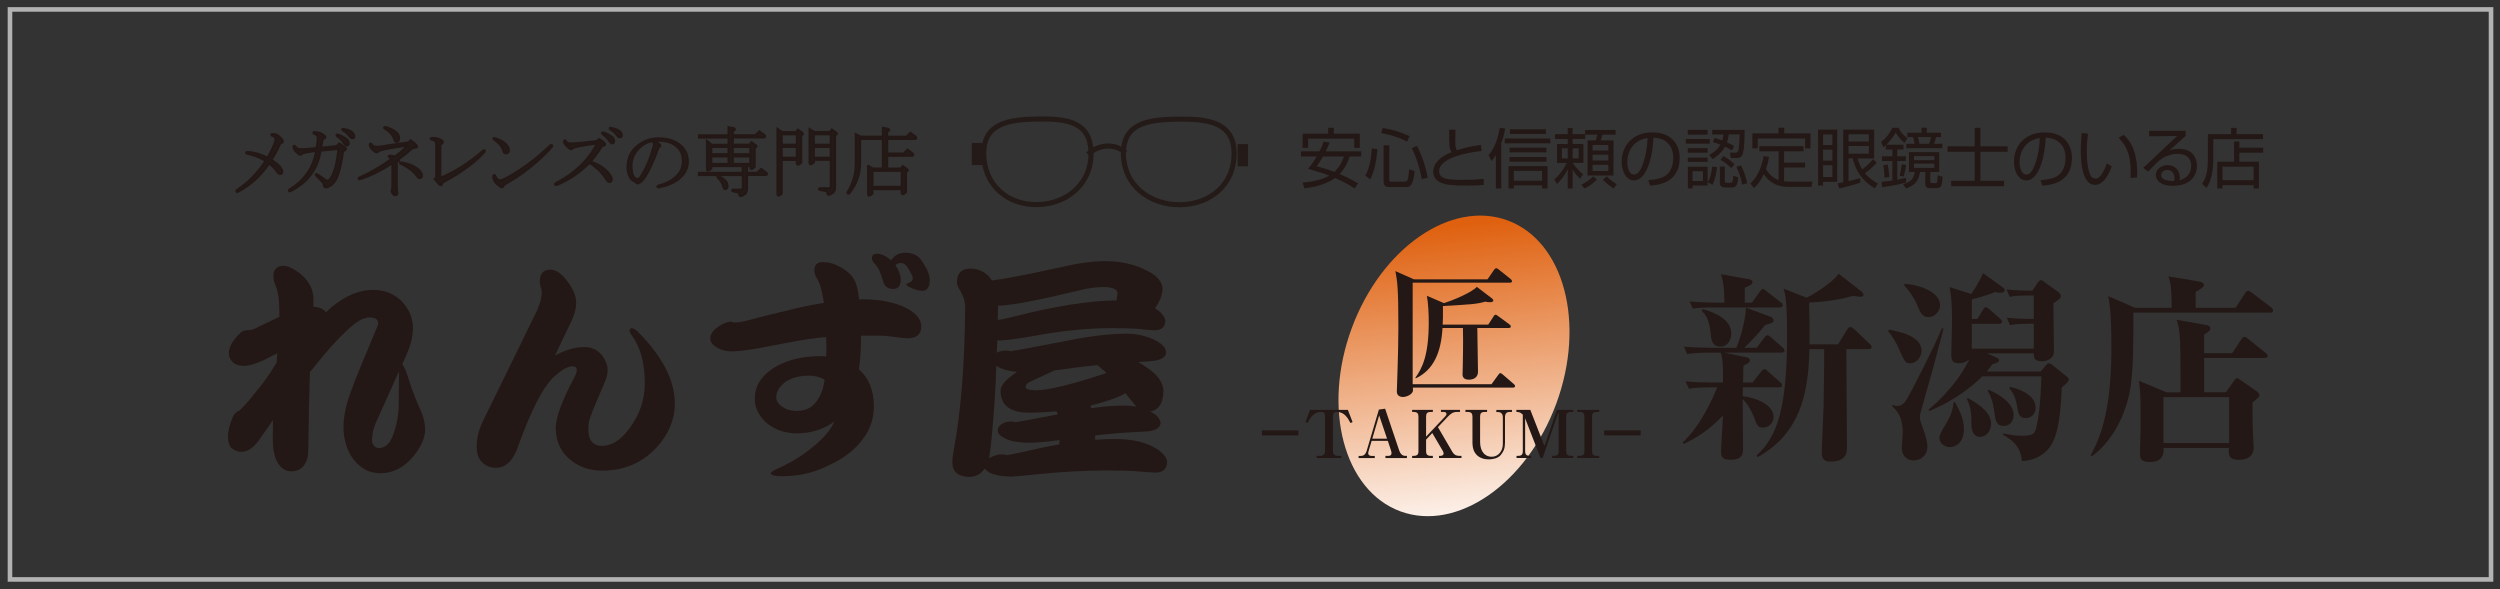 <?xml version="1.0" encoding="UTF-8"?> <!-- Generator: Adobe Illustrator 25.2.1, SVG Export Plug-In . SVG Version: 6.00 Build 0) --> <svg xmlns="http://www.w3.org/2000/svg" xmlns:xlink="http://www.w3.org/1999/xlink" version="1.1" id="レイヤー_1" x="0px" y="0px" viewBox="0 0 546.18 128.76" style="enable-background:new 0 0 546.18 128.76;" xml:space="preserve"><rect x="0" y="0" width="546.18" height="128.76" fill="#333333" stroke="none"/> <style type="text/css"> .st0{fill:#231815;} .st1{fill:#241B18;stroke:#231815;stroke-width:0.56;} .st2{fill:none;stroke:#241B18;stroke-width:1.12;} .st3{fill:#241B18;} .st4{fill:url(#SVGID_1_);} .st5{fill:none;stroke:#B4B3B3;stroke-miterlimit:10;} </style> <g> <g> <path class="st0" d="M65.57,59.75c1.94,1.6,2.91,3.47,2.91,5.62c0,0.45,0,1,0,1.66c1.01,0,1.84,0.3,2.5,0.88 c0.1,0.14,0.18,0.24,0.21,0.32c0.35-0.32,0.81-0.73,1.4-1.26c2.98-2.42,5.97-3.64,8.95-3.64c2.36,0,4.39,0.78,6.08,2.34 c1.73,1.76,2.6,3.76,2.6,5.98c0,1.8-0.5,3.83-1.51,6.08c-0.42,0.87-0.69,1.48-0.83,1.82c0.52,0.69,1.02,1.91,1.51,3.65 c0.62,1.97,1.56,4.37,2.81,7.18c0.41,1.04,0.64,2.18,0.68,3.43c0,1.77-0.8,3.66-2.39,5.67c-2.11,2.61-4.56,3.91-7.33,3.91 c-2.7,0-4.87-1.28-6.5-3.85c-1.07-1.84-1.62-3.94-1.62-6.3c0-2.53,0.71-5.53,2.13-9c-0.1,0,1.53-4.01,4.89-12.02 c0.38-0.79,0.57-1.32,0.57-1.56c0-0.87-0.64-1.3-1.92-1.3c-0.87,0-1.89,0.42-3.07,1.25c-2.46,1.9-5.48,5.11-9.05,9.62 c-0.31,0.38-0.61,0.73-0.88,1.04c-0.14,4.13-0.26,9.83-0.36,17.12c0,1.5-0.38,2.67-1.15,3.54c-0.62,0.69-1.47,1.04-2.55,1.04 c-1.35,0-2.41-0.75-3.17-2.24c-0.59-1.14-0.89-2.78-0.89-4.89c0-1.35,0.02-2.7,0.05-4.06c-0.93,1.32-1.99,2.83-3.17,4.53 c-1.18,1.59-2.43,2.4-3.75,2.4c-0.87,0-1.63-0.33-2.29-0.99c-0.41-0.59-0.62-1.34-0.62-2.24c0-1.34,0.37-2.84,1.09-4.47 c0.28-0.59,0.73-1.02,1.35-1.3c0.62-0.45,1.82-1.78,3.59-4.01c1.63-1.94,2.97-3.8,4.01-5.56c0.21-0.28,0.4-0.58,0.57-0.89 c0.04-0.24,0.05-0.47,0.05-0.67c0.03-0.49,0.07-0.95,0.1-1.41c-0.8,0.42-1.63,0.85-2.5,1.3c-1.98,0.97-3.59,1.46-4.84,1.46 c-0.97,0-1.72-0.23-2.24-0.68c-0.66-0.58-0.99-1.28-0.99-2.08c0-1.38,0.85-2.87,2.55-4.48c0.38-0.35,0.9-0.54,1.56-0.56 c0.63,0,1.2-0.14,1.72-0.42c1.74-0.83,3.47-1.66,5.2-2.5c0-0.49,0-0.95,0-1.4c0-2.29-0.26-4.06-0.78-5.3 c-0.35-0.76-0.52-1.5-0.52-2.19c0-1.49,0.76-2.24,2.29-2.24C62.9,58.09,64.08,58.64,65.57,59.75L65.57,59.75z M85.65,95.6 c0.97-2.33,1.46-4.81,1.46-7.44c0.03-2.36,0.05-4.7,0.05-7.02c-1.53,3.44-3.07,6.87-4.63,10.3c-0.83,1.66-1.25,3.26-1.25,4.79 c0,0.45,0.14,0.83,0.42,1.14c0.31,0.35,0.68,0.52,1.09,0.52C84,97.88,84.95,97.12,85.65,95.6L85.65,95.6z"></path> <path class="st0" d="M123.22,60.57c1.77,1.98,2.66,3.83,2.66,5.57c0,1.32-0.4,2.77-1.2,4.37c-1.32,2.7-2.46,5.1-3.43,7.18 c2.22-1.24,4.37-1.87,6.45-1.87c1.53,0,2.79,0.59,3.8,1.77c0.83,1.11,1.25,2.2,1.25,3.28c0,0.93-0.26,1.93-0.78,2.96 c-1.87,4.37-2.78,6.56-2.71,6.56c-0.49,1-0.73,2.12-0.73,3.33c0,2.46,1.01,3.69,3.02,3.69c2.05,0,3.99-1.21,5.83-3.64 c2.32-3.05,3.49-6.36,3.49-9.94c0-4.51-0.95-8.03-2.86-10.56c-0.31-0.42-0.47-0.75-0.47-0.99c0-0.38,0.17-0.57,0.52-0.57 c0.31,0,0.71,0.23,1.2,0.68c5.44,5.41,8.17,10.68,8.17,15.81c0,3.43-1.3,6.59-3.9,9.47c-3.16,3.44-7.15,5.15-11.97,5.15 c-2.7,0-5.01-0.78-6.92-2.34c-2.15-1.73-3.22-4.08-3.22-7.02c0-2.25,1.37-5.97,4.11-11.13c0.31-0.52,0.47-1.02,0.47-1.51 c0-0.53-0.33-0.78-0.99-0.78c-1.08,0-2.51,0.87-4.32,2.6c-2.26,2.36-4.72,7.21-7.39,14.57c-1.08,3.33-2.73,4.99-4.94,4.99 c-1.11,0-2.06-0.35-2.86-1.04c-0.9-0.76-1.35-1.94-1.35-3.53c0-1.77,0.4-3.54,1.2-5.31l11.81-24.14c0.8-1.66,1.19-3.12,1.19-4.37 c0-0.41-0.07-0.77-0.21-1.09c-0.14-0.28-0.21-0.66-0.21-1.15c0-1.77,0.76-2.66,2.29-2.66C121.21,58.9,122.21,59.45,123.22,60.57 L123.22,60.57z"></path> <path class="st0" d="M160.07,70.36c0.14,0.07,0.26,0.11,0.37,0.11c1.04,0,2.7-0.35,4.99-1.04l8.95-2.18 c1.98-0.45,3.85-0.81,5.62-1.09c-0.35-2.43-0.83-4.18-1.46-5.25c-0.42-0.59-0.62-1.19-0.62-1.82c0-1.21,0.61-1.82,1.82-1.82 c1.25,0,2.44,0.31,3.59,0.93c1.74,0.94,2.86,1.96,3.38,3.07c0.45,0.83,0.78,2.22,0.99,4.16l0.57-0.05c4.02,0,7.3,0.66,9.83,1.97 c2.12,1.15,3.17,2.47,3.17,3.95c0,1.74-1,2.61-3.02,2.61c-0.38,0-1.35-0.1-2.91-0.31c-1.25-0.17-2.19-0.26-2.81-0.26h-4.42v0.21 c0,2.67-0.15,5.06-0.47,7.18l0.1,0.05c2.12,1.9,3.17,4.57,3.17,8.01c0,2.85-0.88,5.33-2.65,7.44c-1.74,2.32-4.42,4.26-8.06,5.83 c-2.85,1.32-5.91,1.98-9.21,1.98c-1.73,0-2.6-0.21-2.6-0.63c0-0.28,0.66-0.69,1.98-1.25c3.4-1.56,6.41-3.61,9.05-6.14 c1.35-1.28,2.3-2.6,2.86-3.96l-0.62,0.47c-2.22,1.42-4.75,2.14-7.6,2.14c-2.53,0-4.72-0.75-6.56-2.24 c-1.73-1.56-2.6-3.33-2.6-5.31c0-1.56,0.45-2.97,1.35-4.21c0.97-1.35,2.5-2.52,4.58-3.49c2.49-1.08,5.27-1.61,8.32-1.61l1.35,0.05 l0.05-1.72l-0.05-2.5c-2.36,0.21-4.56,0.5-6.6,0.89l-5.78,1.09c-3.74,0.76-6.5,1.15-8.27,1.15c-1.32,0-2.5-0.35-3.54-1.04 c-0.77-0.52-1.14-1.13-1.14-1.82c0-1.08,0.86-2.1,2.6-3.07c0.86-0.38,1.49-0.57,1.87-0.57L160.07,70.36L160.07,70.36z M176.72,82.07c-2.11,0-3.87,0.48-5.26,1.46c-1.25,1.04-1.87,2.12-1.87,3.22c0,0.8,0.43,1.51,1.3,2.13 c0.87,0.59,1.93,0.89,3.17,0.89c1.21,0,2.24-0.28,3.07-0.83c1.01-0.77,1.77-1.79,2.29-3.07c0.31-0.69,0.56-1.66,0.73-2.91 C179.18,82.36,178.04,82.07,176.72,82.07L176.72,82.07z M194.66,56.84l0.47-0.52c0.62-0.73,1.52-1.1,2.7-1.1 c1.49,0,2.62,0.51,3.38,1.51c1.28,1.84,1.92,3.3,1.92,4.37c0,1.63-0.55,2.44-1.66,2.44c-0.73,0-1.74-0.31-3.02-0.93 c-0.28-0.14-0.42-0.29-0.42-0.47c0-0.14,0.12-0.23,0.36-0.26c0.69-0.31,1.04-0.64,1.04-0.99c0-0.48-0.41-1.35-1.25-2.6 c-0.35-0.56-0.81-0.83-1.4-0.83c-0.48,0-0.87,0.17-1.14,0.52c0.77,1.11,1.14,2.15,1.14,3.12c0,1.35-0.54,2.03-1.61,2.03 c-1.25,0-2-0.58-2.24-1.71c-0.49-1.81-1.11-3.09-1.87-3.86c-0.39-0.38-0.57-0.76-0.57-1.14c0-0.35,0.1-0.61,0.31-0.78 c0.24-0.14,0.49-0.21,0.73-0.21C192.51,55.43,193.56,55.9,194.66,56.84L194.66,56.84z"></path> <path class="st0" d="M217.77,77.06c0.59-0.31,1.21-0.47,1.87-0.47h0.47c0.21,0,0.42,0.05,0.63,0.16c1.04-0.14,5.31-0.94,12.8-2.39 c4.86-0.97,9.05-1.45,12.59-1.45c2.36,0,4.52,0.52,6.5,1.56c1.35,0.73,2.07,1.56,2.13,2.5c0,1.18-1.28,1.84-3.85,1.97 c-0.77,0.04-1.53,0.09-2.29,0.16c0.59,0.31,1.2,0.68,1.82,1.1c2.5,1.66,3.74,3.43,3.74,5.3c-0.07,2.6-1.04,4.07-2.91,4.42 c0.11,0.04,0.19,0.07,0.26,0.11c1.25,0.66,1.92,1.46,2.03,2.39c-0.1,1.18-1.32,1.81-3.64,1.88c-3.57,0.14-7.13,0.42-10.66,0.83 c0,0.21,0,0.44,0,0.68v0.26c1.53-0.11,2.95-0.16,4.26-0.16c3.5,0,6.31,0.57,8.43,1.72c1.98,1.08,2.98,2.19,3.02,3.33 c-0.03,1.49-0.87,2.25-2.49,2.29c-1.46-0.04-2.93-0.14-4.42-0.31c-1.73-0.11-3.85-0.15-6.35-0.15c-4.55,0-9.42,0.26-14.62,0.78 c-3.09,0.31-5.17,0.51-6.24,0.57c-2.05-0.06-3.61-0.36-4.68-0.88c-0.52-0.35-0.87-0.65-1.04-0.89c-0.8,1.19-1.93,1.79-3.38,1.83 c-2.46-0.07-3.69-1.13-3.69-3.17c0-0.8,0.12-1.8,0.36-3.02c1.52-8.18,2.34-18.47,2.44-30.85c0-1.18-0.31-2.3-0.93-3.38 c-0.59-0.9-0.88-1.6-0.88-2.08c0-2.01,1.03-3.02,3.07-3.02c1.18,0,2.32,0.42,3.43,1.24c0.45,0.38,0.83,0.84,1.14,1.36 c2.92-0.35,8.2-1.38,15.87-3.08c3.33-0.76,6.29-1.14,8.9-1.14c3.5,0,6.59,0.71,9.26,2.14c2.12,1.07,3.21,2.39,3.28,3.95 c-0.11,1.42-0.66,2.82-1.67,4.21c1.42,0.87,2.17,1.77,2.24,2.71c0,1.35-0.75,2.05-2.24,2.09c-1.21-0.04-2.5-0.15-3.85-0.32 c-1.53-0.1-3.38-0.15-5.56-0.15c-5.34,0-11.03,0.57-17.06,1.71c-3.57,0.62-5.98,0.95-7.23,0.99c-0.24,0-0.49-0.02-0.73-0.05 C217.84,75.24,217.8,76.16,217.77,77.06L217.77,77.06z M216.16,100.06c0.97-0.52,1.84-0.78,2.6-0.78h0.36 c0.24,0,0.5,0.05,0.78,0.16c0.56-0.07,1.63-0.28,3.23-0.63c2.95-0.69,5.71-1.27,8.27-1.72l0.1-0.94 c-2.84,0.38-5.15,0.58-6.92,0.58c-2.12-0.04-3.75-0.33-4.89-0.89c-1.14-0.52-1.72-1.13-1.72-1.82c0-0.52,0.31-0.99,0.93-1.41 c0.52-0.34,1.13-0.52,1.82-0.52h0.46c0.21,0,0.4,0.05,0.58,0.16c0.83-0.11,3.93-0.68,9.31-1.72c-0.07-0.25-0.16-0.47-0.26-0.68 c-2.01,0.21-4.08,0.31-6.19,0.31c-4.02-0.07-6.03-1.66-6.03-4.79c0-1.18,1.2-2.55,3.59-4.11c-1.56-0.17-2.79-0.47-3.69-0.88 c-0.31-0.15-0.59-0.3-0.83-0.48c-0.07,2.36-0.17,4.65-0.31,6.87c-0.41,6.31-0.83,10.73-1.25,13.27H216.16L216.16,100.06z M218.03,67.13c0,0.94-0.02,1.86-0.05,2.76c0.69-0.06,1.8-0.3,3.33-0.67c9.02-2.33,16.56-3.52,22.63-3.59 c0.1-0.66,0.17-1.2,0.21-1.61c-0.1-0.86-1.11-1.3-3.01-1.3c-1.63,0-3.35,0.22-5.15,0.68c-9.15,2.22-15.14,3.35-17.95,3.38 C218.03,66.9,218.03,67.02,218.03,67.13L218.03,67.13z M240.19,80.13c-0.21-0.17-0.35-0.29-0.42-0.36 c-1.84,0.17-3.66,0.38-5.46,0.63c-1.42,0.21-2.72,0.38-3.9,0.51l-4.94,2.29c-0.93,0.38-1.4,0.84-1.4,1.36 c0,0.41,0.69,0.66,2.08,0.72c2.81,0,8.01-1.26,15.6-3.8C241.2,80.99,240.67,80.55,240.19,80.13L240.19,80.13z M238.42,89.18 c2.6-0.38,4.94-0.57,7.02-0.57c1,0,1.96,0.09,2.86,0.26c-0.17-0.17-0.35-0.38-0.52-0.62c-0.66-0.84-1.3-1.61-1.93-2.34 c-0.94,0.56-2.1,1.06-3.48,1.51c-1.35,0.45-2.74,0.85-4.16,1.2C238.28,88.79,238.35,88.98,238.42,89.18L238.42,89.18z"></path> <path class="st1" d="M51.85,41.9c-0.17-0.05-0.19-0.15-0.07-0.32c2.49-1.64,4.59-3.78,6.31-6.44c-0.95-0.64-2.34-1.2-4.19-1.67 c-0.13-0.09-0.11-0.15,0.07-0.2c1.33,0,2.83,0.41,4.5,1.23c0.77-1.25,1.36-2.47,1.74-3.67c0.17-0.6-0.07-1.01-0.71-1.22 c-0.21-0.09-0.24-0.17-0.07-0.26c0.52-0.05,0.96,0.08,1.35,0.38c0.64,0.52,0.97,0.9,0.97,1.16c0,0.17-0.11,0.26-0.32,0.26 c-0.13,0-0.21,0.06-0.26,0.19c-0.64,1.42-1.29,2.62-1.93,3.61c0.9,0.59,1.55,1.13,1.93,1.6c0.3,0.39,0.45,0.69,0.45,0.9 c0,0.34-0.11,0.51-0.32,0.51c-0.3,0-0.58-0.21-0.84-0.64c-0.25-0.43-0.81-0.99-1.67-1.68C56.83,38.49,54.51,40.57,51.85,41.9 L51.85,41.9z"></path> <path class="st1" d="M73.61,38.63c-0.3,0.78-0.71,1.35-1.23,1.74c-0.51,0.34-0.9,0.52-1.15,0.52c-0.17,0-0.28-0.04-0.32-0.13 c-0.09-0.17-0.13-0.32-0.13-0.45c0-0.22-0.17-0.5-0.52-0.83c-0.38-0.39-0.77-0.77-1.16-1.16c-0.13-0.25-0.07-0.32,0.19-0.19 c0.6,0.43,1.16,0.82,1.67,1.16c0.26,0.17,0.45,0.26,0.58,0.26c0.17,0,0.34-0.08,0.51-0.26c0.99-1.16,1.63-3.43,1.93-6.82 c-1.33,0.13-2.66,0.26-3.99,0.39c-0.64,4.08-2.85,7.04-6.63,8.88c-0.21,0-0.26-0.09-0.13-0.26c3.35-2.05,5.32-4.91,5.92-8.56 c-1.93,0.22-3.01,0.43-3.22,0.64c-0.09,0.13-0.19,0.19-0.32,0.19c-0.17,0-0.45-0.19-0.84-0.58c-0.43-0.43-0.62-0.79-0.58-1.1 c0-0.21,0.08-0.23,0.25-0.07c0.26,0.43,0.67,0.65,1.23,0.65c1.16,0,2.34-0.09,3.54-0.26c0.13-0.69,0.21-1.35,0.26-1.99 c0.04-0.34-0.02-0.62-0.19-0.84c-0.13-0.17-0.34-0.31-0.64-0.39c-0.17-0.09-0.17-0.18,0-0.26c0.82,0,1.53,0.23,2.13,0.71 c0.17,0.13,0.26,0.26,0.26,0.38c0,0.08-0.08,0.15-0.26,0.19c-0.13,0-0.24,0.09-0.32,0.26c-0.13,0.47-0.26,1.09-0.38,1.86 c1.11-0.08,2.23-0.19,3.34-0.32c0.3-0.13,0.54-0.31,0.71-0.57c0.47,0.29,0.84,0.55,1.09,0.77c0.21,0.12,0.32,0.25,0.32,0.38 c0,0.09-0.07,0.15-0.19,0.2c-0.17,0.04-0.32,0.15-0.45,0.32C74.55,35.58,74.12,37.42,73.61,38.63L73.61,38.63z M75.54,30.32 c0.39,0.26,0.58,0.58,0.58,0.97c0,0.3-0.13,0.45-0.39,0.45c-0.17,0-0.45-0.3-0.84-0.9c-0.17-0.26-0.6-0.66-1.29-1.22 c-0.08-0.09-0.06-0.16,0.07-0.19C74.27,29.6,74.9,29.9,75.54,30.32L75.54,30.32z M77.02,30.13c-0.17,0-0.3-0.04-0.38-0.13 c-0.18-0.17-0.35-0.38-0.52-0.64c-0.3-0.34-0.71-0.66-1.22-0.96c-0.13-0.13-0.11-0.19,0.06-0.19c0.99,0.17,1.66,0.43,1.99,0.77 c0.26,0.26,0.39,0.54,0.39,0.84C77.34,30.02,77.23,30.13,77.02,30.13L77.02,30.13z"></path> <path class="st1" d="M85.64,34.7c-0.04-0.17-0.21-0.3-0.51-0.39c-0.26-0.13-0.24-0.21,0.07-0.25c0.47,0,0.81,0.08,1.03,0.25 c1.07-0.77,2-1.57,2.77-2.38c0.09-0.12,0.02-0.18-0.19-0.18c-3.05,0.46-4.76,0.77-5.15,0.9c-0.52,0.13-0.86,0.26-1.03,0.39 c-0.09,0.13-0.2,0.2-0.32,0.2c-0.21,0-0.56-0.24-1.03-0.72c-0.22-0.21-0.37-0.51-0.45-0.9c0-0.21,0.08-0.25,0.26-0.13 c0.21,0.44,0.67,0.65,1.35,0.65c0.43,0,1.18-0.11,2.25-0.32c0.99-0.12,2.51-0.34,4.57-0.64c0.17-0.13,0.32-0.28,0.45-0.46 c0.18,0.09,0.48,0.33,0.9,0.71c0.3,0.26,0.45,0.43,0.45,0.51c0,0.22-0.11,0.31-0.32,0.26c-0.34,0-0.62,0.09-0.84,0.26 c-1.03,0.95-2.02,1.73-2.96,2.38c0.34,0.17,0.23,0.32-0.32,0.45c0,1.85,0,3.59,0,5.22c0,0.56,0.04,1.11,0.13,1.68 c0.04,0.25-0.09,0.38-0.39,0.38c-0.21,0-0.39-0.1-0.52-0.32c-0.17-0.26-0.26-0.43-0.26-0.51c0.09-0.22,0.15-0.5,0.2-0.83 c0-1.76,0-3.54,0-5.34c-2.58,1.68-4.98,2.86-7.21,3.54c-0.22-0.04-0.24-0.12-0.07-0.25C81.03,37.74,83.41,36.37,85.64,34.7 L85.64,34.7z M84.23,27.81c0.9,0.22,1.67,0.6,2.32,1.16c0.39,0.35,0.58,0.71,0.58,1.1c0,0.59-0.15,0.9-0.45,0.9 c-0.26,0-0.47-0.33-0.65-0.97c-0.04-0.17-0.28-0.52-0.71-1.03c-0.22-0.25-0.64-0.58-1.29-0.96C83.9,27.87,83.97,27.81,84.23,27.81 L84.23,27.81z M87.57,35.53c0.9,0.13,1.67,0.35,2.32,0.64c0.73,0.34,1.29,0.71,1.67,1.09c0.38,0.39,0.58,0.75,0.58,1.09 c0,0.34-0.17,0.52-0.51,0.52c-0.13,0-0.34-0.22-0.65-0.65c-0.6-0.86-1.74-1.7-3.41-2.51C87.4,35.64,87.4,35.57,87.57,35.53 L87.57,35.53z"></path> <path class="st1" d="M95.36,38.75c0-2.31,0-4.65,0-7.01c0-0.43-0.06-0.73-0.19-0.9c-0.17-0.22-0.47-0.35-0.9-0.39 c-0.17-0.09-0.17-0.17,0-0.26c0.6-0.04,1.16,0.04,1.68,0.26c0.51,0.21,0.77,0.41,0.77,0.58c0,0.08-0.1,0.21-0.32,0.38 c-0.17,0.13-0.25,0.28-0.25,0.45c0,2.23,0,4.59,0,7.08c3.17-1.29,6.35-3.31,9.52-6.05c0.17-0.04,0.24,0.02,0.19,0.2 c-1.98,2.27-5.04,4.52-9.2,6.75c-0.13,0.39-0.26,0.58-0.39,0.58c-0.08,0-0.26-0.15-0.52-0.45c-0.38-0.43-0.62-0.71-0.71-0.84 C95.17,39.05,95.28,38.92,95.36,38.75L95.36,38.75z"></path> <path class="st1" d="M109.26,39.46c0.51,0,1.91-0.73,4.19-2.2c2.27-1.45,4.54-3.28,6.82-5.47c0.3-0.13,0.38-0.04,0.25,0.26 c-2.96,3.3-6.46,6.08-10.49,8.3c-0.04,0.17-0.09,0.3-0.13,0.38c-0.04,0.09-0.13,0.13-0.26,0.13c-0.17,0-0.51-0.24-1.03-0.7 c-0.6-0.56-0.86-1.12-0.77-1.67c0-0.21,0.08-0.26,0.26-0.13C108.41,39.09,108.79,39.46,109.26,39.46L109.26,39.46z M110.49,33.47 c-0.26,0-0.45-0.28-0.58-0.84c-0.09-0.35-0.37-0.77-0.84-1.29c-0.26-0.26-0.62-0.56-1.09-0.9c-0.21-0.17-0.17-0.23,0.13-0.19 c1.11,0.35,1.91,0.77,2.38,1.29c0.42,0.47,0.64,0.9,0.64,1.29C111.13,33.25,110.91,33.47,110.49,33.47L110.49,33.47z"></path> <path class="st1" d="M128.97,35.33c1.46,0.47,2.64,1.16,3.54,2.07c0.73,0.73,1.09,1.3,1.09,1.73c0,0.39-0.17,0.58-0.51,0.58 c-0.17,0-0.39-0.22-0.64-0.65c-0.39-0.64-0.84-1.21-1.35-1.73c-0.6-0.6-1.38-1.2-2.32-1.81c-2.15,2.15-4.53,3.76-7.14,4.83 c-0.39,0.04-0.45-0.05-0.2-0.26c4.16-2.2,7.14-5.03,8.95-8.5c0.04-0.17-0.04-0.25-0.26-0.25c-3.22,0.43-4.91,0.77-5.08,1.03 c-0.08,0.13-0.19,0.19-0.32,0.19c-0.08,0-0.28-0.13-0.58-0.39c-0.65-0.56-0.92-0.98-0.84-1.29c0-0.21,0.09-0.24,0.26-0.06 c0.22,0.38,0.54,0.58,0.97,0.58c1.03,0,2.96-0.17,5.79-0.52c0.21-0.16,0.41-0.31,0.58-0.44c0.35,0.21,0.66,0.44,0.96,0.7 c0.17,0.13,0.26,0.28,0.26,0.45c0,0.13-0.19,0.2-0.58,0.2C130.73,33.08,129.87,34.26,128.97,35.33L128.97,35.33z M134.12,30.83 c0,0.3-0.13,0.45-0.39,0.45c-0.17,0-0.45-0.3-0.84-0.9c-0.17-0.25-0.6-0.67-1.29-1.22c-0.08-0.09-0.06-0.15,0.07-0.2 c0.6,0.18,1.22,0.47,1.87,0.9C133.93,30.12,134.12,30.45,134.12,30.83L134.12,30.83z M135.47,29.92c-0.17,0-0.3-0.04-0.39-0.13 c-0.17-0.17-0.34-0.38-0.52-0.64c-0.3-0.35-0.71-0.67-1.22-0.97c-0.13-0.13-0.11-0.19,0.06-0.19c0.99,0.17,1.66,0.43,2,0.77 c0.26,0.26,0.39,0.53,0.39,0.84C135.79,29.82,135.69,29.92,135.47,29.92L135.47,29.92z"></path> <path class="st1" d="M144.03,31.54c0.3,0.31,0.24,0.5-0.19,0.59c-1.07,3.04-2.12,5.29-3.15,6.76c-0.26,0.38-0.54,0.68-0.84,0.9 c-0.47,0.34-0.8,0.3-0.96-0.13c-0.56-0.17-0.97-0.49-1.22-0.96c-0.34-0.6-0.52-1.31-0.52-2.13c0-1.72,0.54-3.11,1.61-4.18 c1.42-1.41,3.13-2.12,5.15-2.12c2.14,0,3.82,0.6,5.02,1.8c0.86,0.86,1.29,1.93,1.29,3.22c0,1.16-0.41,2.19-1.23,3.09 c-1.15,1.29-2.89,2.12-5.21,2.51c-0.17-0.08-0.17-0.17,0-0.26c1.93-0.47,3.41-1.31,4.44-2.51c0.69-0.81,1.03-1.78,1.03-2.9 c0-1.15-0.3-2.08-0.9-2.77c-1.2-1.38-3-1.95-5.41-1.74C143.32,30.92,143.68,31.21,144.03,31.54L144.03,31.54z M142.87,31.94 c0.13-0.51,0.02-0.9-0.32-1.16c-1.11,0.17-2.1,0.69-2.96,1.54c-1.12,1.11-1.68,2.43-1.68,3.93c0,1.29,0.24,2.16,0.71,2.64 c0.21,0.21,0.42,0.32,0.64,0.32c0.17,0,0.39-0.13,0.65-0.39C141.15,36.93,142.14,34.64,142.87,31.94L142.87,31.94z"></path> <path class="st1" d="M162.3,37.86v-1.62h-6.95v0.58c-0.56,0.51-0.84,0.53-0.84,0.07V30.9l0.97,0.78h3.73V30h-6.44v-0.39h6.44 v-1.74l1.1,0.19c0.34,0.22,0.26,0.37-0.26,0.45v1.09h5.02l0.84-0.84l1.03,0.77c0.26,0.21,0.26,0.36,0,0.45h-6.88v1.67h3.73 l0.39-0.52l0.9,0.64c0.26,0.21,0.17,0.37-0.26,0.45v4.24c-0.55,0.52-0.84,0.53-0.84,0.06v-0.33h-0.83v1.62h2.31l0.84-0.84 l1.03,0.77c0.26,0.22,0.26,0.37,0,0.45h-4.18v3.03c0,0.51-0.15,0.9-0.45,1.16c-0.26,0.21-0.52,0.34-0.77,0.39 c-0.26,0.04-0.38-0.06-0.38-0.32c0-0.22-0.11-0.36-0.32-0.45l-1.09-0.26c-0.21-0.08-0.21-0.17,0-0.25h1.61 c0.38,0,0.58-0.2,0.58-0.59v-2.7h-9.59v-0.38H162.3L162.3,37.86z M155.35,33.73h3.86v-1.67h-3.86V33.73L155.35,33.73z M159.21,35.86v-1.74h-3.86v1.74H159.21L159.21,35.86z M158.44,41.26c-0.17,0-0.3-0.19-0.38-0.58c-0.18-0.64-0.58-1.29-1.23-1.93 c-0.13-0.17-0.09-0.23,0.13-0.19c1.29,0.55,1.93,1.24,1.93,2.06C158.89,41.05,158.74,41.26,158.44,41.26L158.44,41.26z M163.97,33.73v-1.67h-3.92v1.67H163.97L163.97,33.73z M163.97,35.86v-1.74h-3.92v1.74H163.97L163.97,35.86z"></path> <path class="st1" d="M174.98,29.48v6.05c-0.56,0.52-0.84,0.54-0.84,0.07v-0.71h-3.41v7.41c-0.56,0.51-0.83,0.54-0.83,0.06v-14.1 l0.96,0.65h3.09l0.39-0.52l0.9,0.65C175.49,29.24,175.41,29.39,174.98,29.48L174.98,29.48z M170.73,29.28v2.39h3.41v-2.39H170.73 L170.73,29.28z M170.73,34.5h3.41v-2.45h-3.41V34.5L170.73,34.5z M177.88,28.89h3.48l0.38-0.52l0.9,0.65 c0.26,0.21,0.17,0.36-0.25,0.45v11.45c0,0.51-0.15,0.9-0.45,1.16c-0.26,0.21-0.52,0.34-0.77,0.39c-0.25,0.04-0.39-0.07-0.39-0.32 c0-0.22-0.11-0.37-0.32-0.45l-1.35-0.27c-0.21-0.08-0.21-0.17,0-0.25h1.87c0.39,0,0.58-0.19,0.58-0.58v-5.74h-3.8v0.59 c-0.56,0.51-0.84,0.53-0.84,0.06v-7.21L177.88,28.89L177.88,28.89z M181.54,29.28h-3.8v2.39h3.8V29.28L181.54,29.28z M181.54,34.5 v-2.45h-3.8v2.45H181.54L181.54,34.5z"></path> <path class="st1" d="M189.72,36.3l0.96,0.58h2.26v-6.57h-5.08v5.28c0,2.49-0.79,4.7-2.38,6.63c-0.21,0.12-0.3,0.06-0.26-0.2 c1.2-1.93,1.8-4.02,1.8-6.25v-6.37l1.03,0.51h4.89V28l1.09,0.19c0.35,0.22,0.26,0.36-0.26,0.45v1.28h4.31l0.84-0.83l1.03,0.77 c0.26,0.21,0.26,0.36,0,0.45h-6.18v3.29h3.67l0.83-0.84l1.03,0.77c0.26,0.21,0.26,0.36,0,0.45h-5.53v2.9h3.09l0.38-0.51l0.9,0.64 c0.26,0.22,0.17,0.37-0.26,0.45v4.51c-0.56,0.51-0.84,0.54-0.84,0.07v-0.77h-6.5v1.03c-0.56,0.51-0.84,0.54-0.84,0.06V36.3 L189.72,36.3z M197.06,40.87v-3.6h-6.5v3.6H197.06L197.06,40.87z"></path> <g> <path class="st2" d="M238.36,33.36c0.12,6.76-5.24,11.24-11.71,11.34c-6.48,0.11-11.61-4.2-11.73-10.96 c-0.12-6.75,5.3-7.64,11.78-7.74C233.17,25.89,238.24,26.61,238.36,33.36L238.36,33.36z M245.44,33.75 c0.1,6.75,5.76,11.07,12.44,10.98c6.68-0.1,11.83-4.56,11.74-11.31c-0.1-6.75-5.72-7.48-12.39-7.39 C250.55,26.13,245.34,27,245.44,33.75L245.44,33.75z"></path> <polygon class="st3" points="214.57,36.07 212.29,36.07 212.29,31.21 214.57,31.21 214.57,36.07 "></polygon> <polygon class="st3" points="272.66,36.34 270.38,36.34 270.38,31.48 272.66,31.48 272.66,36.34 "></polygon> <path class="st2" d="M245.85,33.37c-2.12-2.09-5.77-1.93-8.17,0.34"></path> </g> <g> <path class="st0" d="M382.89,83.55l1.85-2.33c0.09-0.13,0.44-0.57,0.71-0.57c0.31,0,0.57,0.27,0.84,0.53l2.6,2.29 c0.22,0.18,0.44,0.44,0.44,0.71c0,0.39-0.35,0.44-0.71,0.44h-7.84c0,0.31-0.05,1.67-0.05,1.94c2.73,0.31,6.74,1.76,6.74,4.53 c0,1.45-1.19,2.34-2.29,2.34c-1.15,0-1.33-0.53-1.99-2.29c-0.44-1.23-1.54-3.17-2.47-3.92c0,1.63,0.09,9.03,0.09,10.53 c0,1.36,0,2.69-2.78,2.69c-2.03,0-2.03-0.97-2.03-1.85c0-1.1,0.39-6.61,0.44-7.84c-3.3,3.57-6.6,5.28-8.59,6.25l-0.22-0.35 c4.01-3.7,6.74-10,7.53-12.02h-1.41c-2.73,0-3.66,0.13-4.76,0.31l-0.75-1.63c2.11,0.22,4.19,0.26,6.29,0.26h1.9 c0-3.66,0-4.93-0.48-6.52h-2.55c-2.73,0-3.7,0.13-4.8,0.31l-0.71-1.63c2.07,0.18,4.18,0.26,6.3,0.26h5.15 c1.06-2.51,1.99-6.25,2.12-8.76l5.37,1.98c0.26,0.09,0.62,0.35,0.62,0.75c0,0.52-0.18,0.57-1.81,1.05 c-1.36,1.76-3.57,4.05-4.57,4.98h2.73l1.63-2.2c0.26-0.35,0.44-0.57,0.71-0.57c0.26,0,0.7,0.4,0.79,0.48l2.51,2.2 c0.22,0.22,0.44,0.39,0.44,0.7c0,0.4-0.4,0.44-0.66,0.44h-12.47l4.8,1.02c0.35,0.09,0.75,0.17,0.75,0.62 c0,0.44-0.31,0.7-1.41,1.19c0,0.22-0.08,3.26-0.08,3.7H382.89z M382.76,66.11l1.72-2.42c0.31-0.39,0.36-0.53,0.66-0.53 c0.22,0,0.31,0.05,0.84,0.49l3.04,2.38c0.26,0.18,0.44,0.39,0.44,0.66c0,0.4-0.36,0.48-0.66,0.48h-14.23 c-2.68,0-3.65,0.09-4.75,0.27l-0.71-1.59c2.07,0.18,4.14,0.27,6.26,0.27h1.36c-0.04-2.47-0.04-3.87-0.74-6.21l6.16,1.1 c0.26,0.04,0.71,0.18,0.71,0.62c0,0.53-0.71,0.84-1.68,1.23v3.26H382.76z M372.02,67.52c2.55,0.79,6.21,2.16,6.21,5.37 c0,1.28-0.66,2.82-2.42,2.82c-1.85,0-1.98-1.63-2.11-3.08c-0.31-2.99-1.1-3.88-1.94-4.76L372.02,67.52z M406.63,63.64 c0.18,0.13,0.48,0.44,0.48,0.79c0,0.4-0.44,0.4-0.7,0.4c-0.13,0-1.36-0.13-1.58-0.18c-4.23,1.23-9.12,1.45-9.6,1.45 c0.08,2.29,0.17,5.41,0.08,9.12h6.26l1.99-3.22c0.22-0.35,0.39-0.57,0.7-0.57c0.26,0,0.57,0.26,0.88,0.53l3.34,3.17 c0.18,0.13,0.4,0.4,0.4,0.66c0,0.44-0.4,0.48-0.66,0.48h-4.85c0,3.04,0.14,18.01,0.14,21.4c0,1.01,0,3.17-3.57,3.17 c-1.94,0-1.94-1.23-1.94-1.98c0-0.79,0.36-8.72,0.4-10.39c0.13-6.03,0.13-10.48,0.13-12.2h-3.22 c-0.22,9.96-2.11,18.45-11.32,23.61l-0.22-0.4c4.58-4.09,6.65-10.57,6.65-26.12c0-7.84-0.4-9.12-0.75-10.3l5.02,1.98 c0.57-0.27,5.33-2.86,7-5.24L406.63,63.64z"></path> <path class="st0" d="M412.67,72.01c2.03,0.4,7.14,1.32,7.14,4.62c0,1.19-0.93,2.73-2.47,2.73c-1.06,0-1.24-0.31-2.55-3.3 c-0.4-0.92-1.15-2.38-2.29-3.7L412.67,72.01z M424.6,71.84c-2.11,8.06-2.38,9.03-4.89,17.88c-0.26,0.88-0.26,1.19-0.26,1.45 c0,0.57,0.17,1.1,0.92,3.17c0.35,1.01,0.71,2.2,0.71,3.26c0,1.93-1.46,2.99-3.04,2.99c-1.72,0-2.56-1.41-2.56-2.73 c0-0.53,0.22-2.77,0.22-3.26c0-3.7-1.32-4.89-2.29-5.82v-0.31c0.62,0.18,0.88,0.22,1.06,0.22c1.15,0,1.67-0.79,2.16-1.54 c0.71-1.14,6.03-11.49,7.66-15.5L424.6,71.84z M416.06,62.01c3.74,0.22,7.8,1.98,7.8,4.67c0,1.41-1.28,2.6-2.56,2.6 c-1.36,0-1.85-1.14-2.46-2.64c-0.57-1.41-1.72-3.12-2.82-4.27L416.06,62.01z M444.33,76.15v-5.42h-1.46 c-2.29,0-3.26,0.22-3.75,0.31l-0.7-1.63c2.07,0.22,4.01,0.26,4.8,0.26h1.1v-5.11h-1.5c-2.29,0-3.26,0.17-3.75,0.3l-0.7-1.63 c2.07,0.22,4,0.27,4.84,0.27h0.84l1.06-1.63c0.22-0.35,0.44-0.66,0.8-0.66c0.26,0,0.4,0.13,0.79,0.44l2.87,2.07 c0.35,0.26,0.66,0.57,0.66,0.93c0,0.48-0.13,0.57-1.63,1.63c0,1.63,0.13,9.03,0.13,10.53c0,1.59-1.63,2.11-2.6,2.11 c-1.84,0-1.8-0.88-1.8-1.72h-10.22l2.07,0.93c0.4,0.18,0.57,0.35,0.57,0.57c0,0.53-1.14,0.79-1.5,0.88 c-0.58,0.79-0.75,1.06-1.19,1.59h11.76l0.92-1.1c0.57-0.66,0.62-0.71,0.88-0.71c0.22,0,0.62,0.22,0.79,0.4l2.86,2.29 c0.49,0.36,0.71,0.57,0.71,0.88c0,0.48-1.15,1.41-1.54,1.72c-0.31,8.46-1.41,10.75-1.9,11.8c-1.76,3.74-5.46,4.23-6.82,4.27 c-0.13-1.36-0.35-3.65-4.09-5.73v-0.31c0.88,0.18,2.38,0.53,4.18,0.53c2.42,0,2.73-0.62,2.99-1.54 c0.48-1.81,1.01-5.11,1.19-11.45h-12.9c-1.02,1.01-5.07,4.93-11.63,7.58l-0.09-0.31c5.46-4.63,7.88-8.94,8.89-11.01 c-0.62,0.57-1.41,0.88-2.24,0.88c-1.54,0-1.72-0.7-1.72-2.02c0-1.14,0.17-6.16,0.17-7.18c0-4.49-0.31-6.12-0.53-7.44l4.71,1.5 c0.44-0.61,1.58-2.25,2.6-4.54l4.23,3.04c0.35,0.27,0.49,0.4,0.49,0.71c0,0.44-0.53,0.53-0.88,0.53c-0.35,0-0.7-0.05-1.28-0.13 c-0.62,0.26-2.82,1.05-5.02,1.58v4.27h1.23l1.19-1.98c0.18-0.31,0.31-0.57,0.66-0.57c0.26,0,0.61,0.31,0.79,0.48l2.29,1.98 c0.27,0.27,0.44,0.4,0.44,0.71c0,0.39-0.4,0.44-0.71,0.44h-5.9v5.42H444.33z M427.11,87.86c1.15,2.11,1.94,3.7,1.94,5.9 c0,3.39-2.25,3.92-3.04,3.92c-1.23,0-2.29-0.93-2.29-1.94c0-0.79,0.35-1.36,1.32-2.99c0.4-0.62,1.67-2.73,1.76-4.89H427.11z M429.93,86.94c2.6,1.5,5.07,3.21,5.07,5.68c0,1.5-1.06,2.82-2.38,2.82c-1.93,0-1.93-2.29-1.93-3.17c0-1.54,0-3.08-0.97-5.11 L429.93,86.94z M434.42,85.13c0.62,0.26,5.5,2.33,5.5,5.51c0,1.36-0.84,2.42-2.15,2.42c-1.67,0-1.85-1.27-2.07-3.08 c-0.31-2.34-0.79-3.48-1.45-4.62L434.42,85.13z M439.18,84.52c2.77,0.66,5.55,2.07,5.55,4.58c0,1.32-0.97,2.24-2.12,2.24 c-1.54,0-1.67-0.97-1.98-2.82c-0.35-2.16-1.28-3.26-1.67-3.74L439.18,84.52z"></path> <path class="st0" d="M474.45,67.25c0-4.8-0.39-5.9-0.7-6.87l6.83,1.15c0.48,0.09,0.92,0.35,0.92,0.7c0,0.53-0.92,1.06-1.81,1.54 v3.48h8.72l2.07-3.17c0.17-0.26,0.4-0.57,0.71-0.57c0.22,0,0.57,0.31,0.83,0.48l4.19,3.17c0.17,0.13,0.39,0.44,0.39,0.66 c0,0.44-0.39,0.48-0.66,0.48h-29.86c0,8.15-0.04,11.5-0.53,15.68c-0.44,3.61-2.47,11.23-8.54,15.72l-0.26-0.22 c3.03-5.5,4.53-12.11,4.53-23.91c0-3.04-0.05-7.97-0.71-10.88l5.86,2.56H474.45z M487.67,77.16l1.98-3 c0.18-0.26,0.4-0.57,0.71-0.57c0.22,0,0.49,0.18,0.79,0.44l3.83,3.08c0.21,0.18,0.44,0.31,0.44,0.66c0,0.4-0.35,0.44-0.66,0.44 h-13.21v7.49h4.75l1.8-2.55c0.13-0.22,0.36-0.53,0.66-0.53c0.22,0,0.35,0.17,0.84,0.48l3.35,2.34c0.26,0.18,0.66,0.53,0.66,0.88 c0,0.4-0.14,0.48-1.5,1.59c0,1.98,0,4.93,0.13,7.49c0,0.22,0.13,2.38,0.13,2.42c0,2.64-2.82,2.64-3.17,2.64 c-2.38,0-2.34-1.15-2.25-2.6h-14.27c0.05,0.7,0.23,3.08-2.99,3.08c-2.16,0-2.16-1.06-2.16-1.58c0-0.97,0.13-5.24,0.13-6.12 c0-6.52,0-7.31-0.35-10.04l6.03,2.51h3.04c0-11.1,0-13.39-0.84-15.85l6.43,1.14c0.31,0.05,0.93,0.18,0.93,0.75 c0,0.31-0.05,0.53-1.36,1.37v4.05H487.67z M472.65,86.76V96.8h14.36V86.76H472.65z"></path> </g> <g> <linearGradient id="SVGID_1_" gradientUnits="userSpaceOnUse" x1="-565.863" y1="22.717" x2="-565.863" y2="-59.634" gradientTransform="matrix(1.008 -0.103 0.202 0.924 891.885 38.591)"> <stop offset="0" style="stop-color:#FFFFFF"></stop> <stop offset="0.899" style="stop-color:#DF600E"></stop> </linearGradient> <path class="st4" d="M340,88.19c-6.48,17.54-21.73,28.08-34.07,23.52c-12.34-4.56-17.09-22.48-10.61-40.02 c6.48-17.55,21.73-28.08,34.07-23.53C341.72,52.73,346.47,70.64,340,88.19z"></path> <path class="st0" d="M325.85,83.94l1.46-2.01c0.12-0.19,0.28-0.41,0.49-0.41c0.16,0,0.34,0.16,0.56,0.34l2.33,2.01 c0.16,0.15,0.31,0.28,0.31,0.47c0,0.31-0.28,0.34-0.47,0.34h-21.86c0.03,0.25,0.03,0.46,0.03,0.56c0,0.96-1.52,1.49-2.14,1.49 c-0.21,0-1.39,0-1.39-1.18c0-0.74,0.34-8.49,0.34-14.16c0-8.57-0.25-10.02-0.65-12.16l4.06,1.8h16.06l1.39-2.02 c0.13-0.18,0.31-0.41,0.5-0.41c0.19,0,0.37,0.13,0.56,0.28l2.6,2.07c0.12,0.13,0.31,0.29,0.31,0.47c0,0.34-0.37,0.34-0.5,0.34 h-21.21v22.17H325.85z M325.14,70.92l1.14-1.76c0.13-0.22,0.25-0.41,0.47-0.41c0.15,0,0.34,0.16,0.56,0.31l2.45,1.8 c0.15,0.12,0.31,0.27,0.31,0.46c0,0.28-0.25,0.34-0.47,0.34h-6.85c0.03,1.52,0.15,8.19,0.15,9.56c0,1.14-0.84,1.73-1.98,1.73 c-0.72,0-1.4-0.25-1.4-1.18c0-0.21,0.06-1.27,0.06-2.17c0-1.21,0.12-4.25,0.03-7.94h-4.46c-0.31,5.31-1.92,9.15-5.86,11.01 l-0.06-0.16c1.49-2.08,2.91-4.9,2.91-12.06c0-1.96-0.09-3.91-0.4-5.83l3.66,1.58v0.04c1.86-0.56,6.04-2.27,7.25-3.57l3.29,2.51 c0.1,0.09,0.31,0.28,0.31,0.47c0,0.37-0.59,0.37-0.78,0.37c-0.43,0-0.68-0.05-0.99-0.12c-1.96,0.56-3.01,0.59-9.24,0.96 c0.03,2.33,0,3.1-0.06,4.06H325.14z"></path> <g> <path class="st0" d="M283.68,94.01v1.11h-7.98v-1.11H283.68z"></path> <path class="st0" d="M294.47,89.54l1.03,2.68l-0.46,0.19c-0.57-1.08-1.34-2.41-2.93-2.41c-0.74,0-0.9,0.32-0.9,1v7.43 c0,0.71,0.31,1.17,1.03,1.17h0.81v0.47h-5.39v-0.47h0.81c0.75,0,1.02-0.5,1.02-1.17V91c0-0.71-0.19-1-0.92-1 c-1.66,0-2.45,1.55-2.92,2.41l-0.45-0.19l1.02-2.68H294.47z"></path> <path class="st0" d="M303.03,95.83h-3.22l1.5-5.08L303.03,95.83z M303.19,96.29l0.69,2.07c0.05,0.13,0.13,0.44,0.13,0.66 c0,0.39-0.3,0.58-0.66,0.58h-0.67v0.47h4.7v-0.47h-0.33c-0.7,0-1.13-0.46-1.38-1.23l-3.06-9.08l-1.36,0.19l-2.66,8.99 c-0.3,0.99-0.86,1.14-1.31,1.14h-0.46v0.47h3.53v-0.47h-0.66c-0.49,0-0.78-0.23-0.78-0.59c0-0.13,0.06-0.33,0.07-0.4l0.69-2.31 H303.19z"></path> <path class="st0" d="M314.15,93.32l3.13,5.37c0.36,0.63,0.82,0.9,1.52,0.9h0.49v0.47h-4.91v-0.47h0.33c0.4,0,0.68-0.21,0.68-0.5 c0-0.13-0.04-0.33-0.16-0.54l-2.32-3.95l-1.35,1.45v2.55c0,0.66,0.26,0.99,1.02,0.99h0.46v0.47h-4.53v-0.47h0.35 c0.74,0,1.03-0.3,1.03-0.99V91c0-0.66-0.26-1-1.03-1h-0.35v-0.46h4.53V90h-0.46c-0.78,0-1.02,0.31-1.02,1v4.39l4.17-4.4 c0.22-0.24,0.28-0.38,0.28-0.55c0-0.29-0.19-0.44-0.58-0.44h-0.62v-0.46h4.16V90h-0.64c-0.92,0-1.36,0.34-2.13,1.15 L314.15,93.32z"></path> <path class="st0" d="M328.78,96.89c0,1.26-0.42,1.94-0.95,2.56c-0.6,0.71-1.8,0.91-2.57,0.91c-0.71,0-2.19-0.16-2.98-1.39 c-0.52-0.78-0.56-1.51-0.59-2.24V91c0-0.65-0.25-1-1.02-1h-0.51v-0.46h4.73V90h-0.51c-0.76,0-1.02,0.29-1.02,1v5.53 c0,2.15,1.09,3.26,2.53,3.26c1.42,0,2.44-1.21,2.44-2.82v-5.77c0-0.72-0.33-1.18-1.07-1.18h-0.35v-0.46h3.41V90h-0.5 c-0.69,0-1.02,0.35-1.02,1.18V96.89z"></path> <path class="st0" d="M336.57,100.06l-3.37-8.67v7.21c0,0.66,0.26,0.99,1.02,0.99h0.3v0.47h-3.2v-0.47h0.34 c0.73,0,1.03-0.29,1.03-0.99v-8.02C332.11,90,331.7,90,331.29,90v-0.46h3.04l3.09,7.92l2.73-7.92h3.56V90h-0.51 c-0.77,0-1.03,0.29-1.03,1v7.6c0,0.66,0.26,0.99,1.03,0.99h0.51v0.47h-4.6v-0.47h0.37c0.74,0,1.03-0.3,1.03-0.99v-8.67 l-3.49,10.13H336.57z"></path> <path class="st0" d="M348.85,90c-0.95,0-1.01,0.5-1.03,1v7.6c0,0.69,0.29,0.99,1.03,0.99h0.53v0.47h-4.79v-0.47h0.54 c0.73,0,1.02-0.3,1.02-0.99V91c0-0.65-0.25-1-1.02-1h-0.54v-0.46h4.79V90H348.85z"></path> <path class="st0" d="M358.44,94.01v1.11h-7.98v-1.11H358.44z"></path> </g> </g> <g> <path class="st0" d="M295.93,41.17c-0.64-0.43-1.91-1.27-4.25-2.28c-0.79,0.57-2.98,1.87-6.7,2.26l-0.41-1.26 c1.91-0.17,4.06-0.53,5.84-1.51c-1.16-0.46-2.43-0.88-4.66-1.5c0.43-0.5,1.13-1.33,1.91-2.69h-3.44v-1.13h4.06 c0.5-0.97,0.74-1.64,0.91-2.14l1.31,0.24c-0.16,0.38-0.34,0.86-0.86,1.9h7.74v1.13h-2.53c-0.68,2.18-1.63,3.25-2.18,3.83 c1.81,0.76,3.21,1.56,4.04,2.04L295.93,41.17z M290.17,29.2v-1.28h1.23v1.28h5.67v3.11h-1.21V30.3h-10.07v2.01h-1.21V29.2H290.17 z M289.04,34.19c-0.69,1.2-1.1,1.74-1.39,2.11c1.03,0.3,2.46,0.71,3.88,1.26c1.37-1.26,1.91-2.9,2.07-3.37H289.04z"></path> <path class="st0" d="M298.27,38.34c0.59-1,1.18-2.44,1.44-5.9l1.23,0.14c-0.19,2.21-0.59,4.81-1.6,6.61L298.27,38.34z M307.41,30.96c-1.03-0.57-2.56-1.29-5.68-1.89l0.36-1.1c2.1,0.33,3.71,0.8,5.86,1.76L307.41,30.96z M303.52,31.74v7.51 c0,0.19,0.03,0.44,0.41,0.44h2.91c0.5,0,0.61-0.27,0.69-0.44c0.17-0.43,0.29-1.67,0.34-2.27l1.21,0.4 c-0.37,3.39-1.08,3.49-1.97,3.49h-3.57c-0.77,0-1.26-0.23-1.26-1.22v-7.91H303.52z M310.6,39.14c-0.36-2.36-1.24-4.94-2.16-6.8 l1.13-0.46c0.89,1.65,1.97,4.54,2.34,6.94L310.6,39.14z"></path> <path class="st0" d="M317.98,28.33c-0.03,1-0.04,1.71-0.04,2.73c0,1.11,0.21,1.5,0.34,1.76c0.91-0.28,2.46-0.79,5.27-1.18 l0.14,1.34c-2.26,0.26-4.31,0.67-5.96,1.3c-0.94,0.36-3.31,1.3-3.31,3.11c0,1.77,1.86,1.9,5.35,1.9c2.33,0,3.67-0.14,4.38-0.23 l0.02,1.33c-0.89,0.1-1.43,0.16-3.48,0.16c-3.84,0-4.8-0.2-5.8-0.59c-1.16-0.44-1.77-1.39-1.77-2.43c0-2.11,2.03-3.51,4.01-4.29 c-0.49-0.77-0.53-1-0.54-4.91H317.98z"></path> <path class="st0" d="M327.98,41.17h-1.17v-7.31c-0.44,0.73-0.67,1-0.96,1.32l-0.64-1.27c1.34-1.53,2.09-3.84,2.46-6l1.18,0.18 c-0.14,0.77-0.36,1.84-0.87,3.24V41.17z M338.69,31.32h-9.94v-1.07h9.94V31.32z M338.09,41.17h-1.18v-0.66h-6.17v0.66h-1.17V36.3 h8.53V41.17z M337.86,33.3h-8.07v-1.04h8.07V33.3z M337.86,35.33h-8.07V34.3h8.07V35.33z M337.74,29.28h-7.87v-1.04h7.87V29.28z M336.9,37.33h-6.17v2.16h6.17V37.33z"></path> <path class="st0" d="M346.32,28.39h6.64v1.01h-2.84c-0.09,0.27-0.2,0.72-0.43,1.28h2.81v7.67h-5.67v-7.67h1.77 c0.1-0.28,0.3-0.9,0.37-1.28h-2.64v0.96h-2.76v1.09h2.36v4.13h-2.34c0.21,0.33,0.97,1.47,2.27,2.51l-0.69,0.96 c-0.53-0.55-1.09-1.18-1.6-2.04v4.16h-1.07v-4.21c-0.86,1.77-1.74,2.66-2.36,3.23l-0.54-1c1.54-1.37,2.34-2.88,2.7-3.6h-2.13 v-4.13h2.33v-1.09h-2.77v-1.07h2.77v-1.35h1.07v1.35h2.74V28.39z M342.5,32.4h-1.27v2.21h1.27V32.4z M344.89,32.4h-1.31v2.21 h1.31V32.4z M345.46,40.34c0.96-0.47,1.86-1,2.58-1.8l0.87,0.64c-0.79,0.87-1.79,1.54-2.74,2.01L345.46,40.34z M351.37,31.66 h-3.43v1.23h3.43V31.66z M351.37,33.8h-3.43v1.27h3.43V33.8z M351.37,36h-3.43v1.36h3.43V36z M351.01,38.53 c0.77,0.77,1.37,1.23,2.21,1.71l-0.69,0.94c-0.7-0.44-1.74-1.26-2.36-1.91L351.01,38.53z"></path> <path class="st0" d="M360.09,39.37c2.24-0.2,3.43-0.56,4.23-1.36c1.1-1.1,1.24-2.73,1.24-3.6c0-1.67-0.83-4.23-4.34-4.33 c-0.03,2.87-1.1,9.34-4.26,9.34c-1.67,0-2.67-2-2.67-4.1c0-3.54,2.48-6.4,6.73-6.4c3.97,0,5.94,2.43,5.94,5.57 c0,5.43-4.57,5.93-6.45,6.07L360.09,39.37z M357.56,31.09c-2.04,1.5-2.04,3.98-2.04,4.35c0,1.07,0.36,2.7,1.47,2.7 c0.76,0,1.23-0.76,1.51-1.3c0.43-0.84,1.34-3.33,1.44-6.68C359.43,30.24,358.5,30.39,357.56,31.09z"></path> <path class="st0" d="M373.54,30.37v1.03h-5.23v-1.03H373.54z M373.07,28.37v1.03h-4.33v-1.03H373.07z M373.07,32.36v1.01h-4.33 v-1.01H373.07z M373.07,34.43v0.93h-4.33v-0.93H373.07z M373.07,36.43v4.1h-3.28v0.63h-1.04v-4.73H373.07z M372.04,37.4h-2.26 v2.14h2.26V37.4z M373.11,39.81c0.76-1.39,0.91-2.97,0.96-3.4l1.06,0.11c-0.13,1.36-0.5,2.9-1,3.86L373.11,39.81z M373.41,33.84 c0.77-0.42,1.74-0.99,2.45-2.23c-0.56-0.23-1.11-0.4-1.67-0.57l0.43-0.89c0.38,0.1,0.63,0.16,1.66,0.53 c0.17-0.56,0.21-0.94,0.26-1.31h-2.46v-1h7.07c0.03,2.13-0.14,4.37-0.36,5.11c-0.08,0.3-0.3,1.04-1.37,1.04h-1.28l-0.2-1.17 l1.26,0.01c0.43,0,0.54-0.41,0.59-0.57c0.11-0.43,0.26-1.87,0.27-3.43h-2.36c-0.1,0.64-0.2,1.13-0.41,1.73 c0.96,0.43,1.23,0.61,1.56,0.83l-0.5,0.96c-0.37-0.23-0.72-0.47-1.48-0.85c-0.8,1.49-2.17,2.4-2.7,2.74L373.41,33.84z M376.83,36.38v3.13c0,0.17,0,0.43,0.36,0.43h0.87c0.49,0,0.53-0.46,0.61-1.53l1.07,0.31c-0.07,1.33-0.34,2.24-1.27,2.24h-1.59 c-0.49,0-1.14-0.14-1.14-1.04v-3.54H376.83z M378.25,36.73c-1.13-1.03-1.37-1.24-2.39-1.81l0.66-0.83c1.14,0.58,2.1,1.51,2.4,1.8 L378.25,36.73z M380.61,40.35c-0.19-1.23-0.63-2.72-1.26-3.9l1.01-0.31c0.57,0.99,1.14,2.8,1.37,3.88L380.61,40.35z"></path> <path class="st0" d="M388.58,33.05h-4.21v-1.11h9.63v1.11h-4.23v2.47h4.6v1.08h-4.6v3.01c0.17,0.03,0.66,0.07,1.16,0.07h5.06 l-0.23,1.14h-5.1c-3.41,0-4.8-2.01-5.33-2.77c-0.84,1.87-1.8,2.73-2.14,3.03l-0.79-1.01c1.5-1.31,2.49-3.5,2.9-5.97l1.17,0.17 c-0.08,0.6-0.18,1.36-0.66,2.64c0.61,1.08,1.57,2.03,2.77,2.43V33.05z M389.8,27.9v1.24h5.75v3.28h-1.18v-2.17h-10.35v2.17h-1.17 v-3.28h5.71V27.9H389.8z"></path> <path class="st0" d="M401.39,28.32v11.41h-3.1v0.81h-1.09V28.32H401.39z M400.32,29.39h-2.03v2.3h2.03V29.39z M400.32,32.69 h-2.03v2.4h2.03V32.69z M400.32,36.1h-2.03v2.57h2.03V36.1z M410,35.5c-0.67,0.96-2.04,2-2.57,2.34 c0.77,0.96,1.78,1.66,2.84,2.27l-0.67,1.03c-3-1.73-4.23-4.08-4.84-6.53h-0.9v4.96c0.84-0.2,1.71-0.4,2.53-0.64l0.03,0.97 c-1.36,0.5-3.76,1.1-4.63,1.28l-0.3-1.14c0.67-0.1,0.9-0.16,1.21-0.21V28.32h6.75v6.3h-3.63c0.44,1.4,0.76,1.97,1.01,2.4 c1.4-1.01,2.07-1.89,2.33-2.23L410,35.5z M408.29,29.34h-4.43v1.58h4.43V29.34z M408.29,31.9h-4.43v1.67h4.43V31.9z"></path> <path class="st0" d="M415.87,31.63v1.04h-1.37v1.47h1.87v1.04h-1.87v4.07c1.06-0.2,1.43-0.29,1.93-0.41v1.04 c-2.19,0.59-4.04,0.84-5.27,1l-0.07-1.17c0.44-0.04,0.93-0.07,2.34-0.27v-4.26h-2.27v-1.04h2.27v-1.47h-1.44v-0.93 c-0.2,0.19-0.31,0.27-0.53,0.44l-0.5-1.16c1.2-0.96,1.89-1.86,2.47-3.1h1.34c0.43,0.88,1.06,1.65,1.96,2.28l-0.64,1.03 c-0.83-0.67-1.43-1.4-1.93-2.27c-0.81,1.46-1.84,2.44-2.04,2.66H415.87z M411.71,38.8c-0.01-0.48-0.03-1.23-0.26-2.71l0.96-0.14 c0.16,0.79,0.3,1.77,0.34,2.74L411.71,38.8z M415.01,38.38c0.26-1.11,0.37-1.67,0.48-2.5l0.93,0.14c-0.06,0.49-0.16,1.2-0.5,2.54 L415.01,38.38z M423.68,37.56h-1.96v2.07c0,0.2,0.04,0.37,0.27,0.37h0.81c0.29,0,0.37-0.09,0.41-0.31 c0.01-0.09,0.1-1.21,0.12-1.39l1.07,0.29c-0.09,1.16-0.14,1.8-0.37,2.13c-0.22,0.3-0.67,0.38-0.84,0.38h-1.61 c-0.93,0-0.96-0.6-0.96-1v-2.54h-1.15c-0.3,2.2-1.43,3.04-3.08,3.6l-0.62-0.94c1.62-0.47,2.3-1.06,2.58-2.66h-1.29v-4.32h6.6 V37.56z M420.95,27.89V29h3.09v0.96h-1.07c-0.12,0.56-0.34,1.19-0.46,1.46h1.84v0.96h-7.88v-0.96h1.8 c-0.12-0.79-0.24-1.2-0.33-1.46h-1.24V29h3.1v-1.11H420.95z M422.59,34.11h-4.44V35h4.44V34.11z M422.59,35.74h-4.44v0.93h4.44 V35.74z M421.46,31.41c0.19-0.49,0.32-0.97,0.4-1.46h-2.85c0.2,0.57,0.31,1.36,0.33,1.46H421.46z"></path> <path class="st0" d="M432.66,27.92v4.05h5.96v1.19h-5.96v6.34h5.17v1.18h-11.55V39.5h5.13v-6.34h-5.93v-1.19h5.93v-4.05H432.66z"></path> <path class="st0" d="M445.79,39.37c2.24-0.2,3.43-0.56,4.23-1.36c1.1-1.1,1.24-2.73,1.24-3.6c0-1.67-0.83-4.23-4.34-4.33 c-0.03,2.87-1.1,9.34-4.26,9.34c-1.67,0-2.67-2-2.67-4.1c0-3.54,2.48-6.4,6.73-6.4c3.97,0,5.94,2.43,5.94,5.57 c0,5.43-4.57,5.93-6.45,6.07L445.79,39.37z M443.26,31.09c-2.04,1.5-2.04,3.98-2.04,4.35c0,1.07,0.36,2.7,1.47,2.7 c0.76,0,1.23-0.76,1.51-1.3c0.43-0.84,1.34-3.33,1.44-6.68C445.13,30.24,444.2,30.39,443.26,31.09z"></path> <path class="st0" d="M456.18,29.21c-0.1,0.69-0.27,1.87-0.27,3.61c0,2.17,0.17,4.47,0.94,5.7c0.14,0.24,0.5,0.5,0.96,0.5 c1.07,0,1.87-1.68,2.5-3.34l1.06,0.68c-0.87,2.33-2.03,4.03-3.68,4.03c-2.8,0-3.1-5.03-3.1-7.4c0-1.47,0.11-2.96,0.2-3.93 L456.18,29.21z M465.47,38.9c0.02-0.33,0.03-0.66,0.03-1.11c0-4.84-1.4-6.34-2.66-7.7l1.14-0.63c0.84,0.79,2.94,2.73,2.94,8.38 c0,0.39-0.01,0.65-0.03,0.92L465.47,38.9z"></path> <path class="st0" d="M477.5,28.59v1.08c-0.59,0.51-3.06,2.77-3.6,3.26c0.54-0.23,1.04-0.42,2.14-0.42c3.67,0,3.93,2.9,3.93,3.73 c0,1.51-0.87,4.36-5.27,4.36c-2.86,0-3.71-1.34-3.71-2.39c0-1.27,1.2-2.13,2.54-2.13c2.55,0,2.71,2.43,2.71,2.66 c0,0.27-0.05,0.41-0.12,0.64c1.91-0.44,2.6-1.83,2.6-3.13c0-1.56-0.9-2.64-3-2.64c-2.23,0-3.8,1.3-3.87,1.37 c-0.66,0.56-1.69,1.6-2.53,2.53l-1.09-0.84c0.4-0.34,2.23-2.07,2.88-2.7c0.71-0.67,3.9-3.63,4.54-4.26l-6.14,0.07v-1.2H477.5z M475.07,38.9c0-1.01-0.63-1.77-1.58-1.77c-0.76,0-1.34,0.5-1.34,1.08c0,1.37,2.15,1.33,2.8,1.31 C475.04,39.27,475.07,39.14,475.07,38.9z"></path> <path class="st0" d="M487.43,29.3v-1.37h1.21v1.37h5.77v1.1h-10.87v4.38c0,4.16-1.13,5.73-1.51,6.27l-0.93-0.9 c0.51-0.77,1.26-1.9,1.26-5.4V29.3H487.43z M494.45,33.37h-5.21v1.97h4.27v5.83h-1.16v-0.71h-6.8v0.71h-1.14v-5.83h3.66V30.9 h1.17v1.37h5.21V33.37z M492.35,36.41h-6.8v2.96h6.8V36.41z"></path> </g> </g> <rect x="2.18" y="2.06" class="st5" width="542.04" height="124.53"></rect> </g> </svg> 